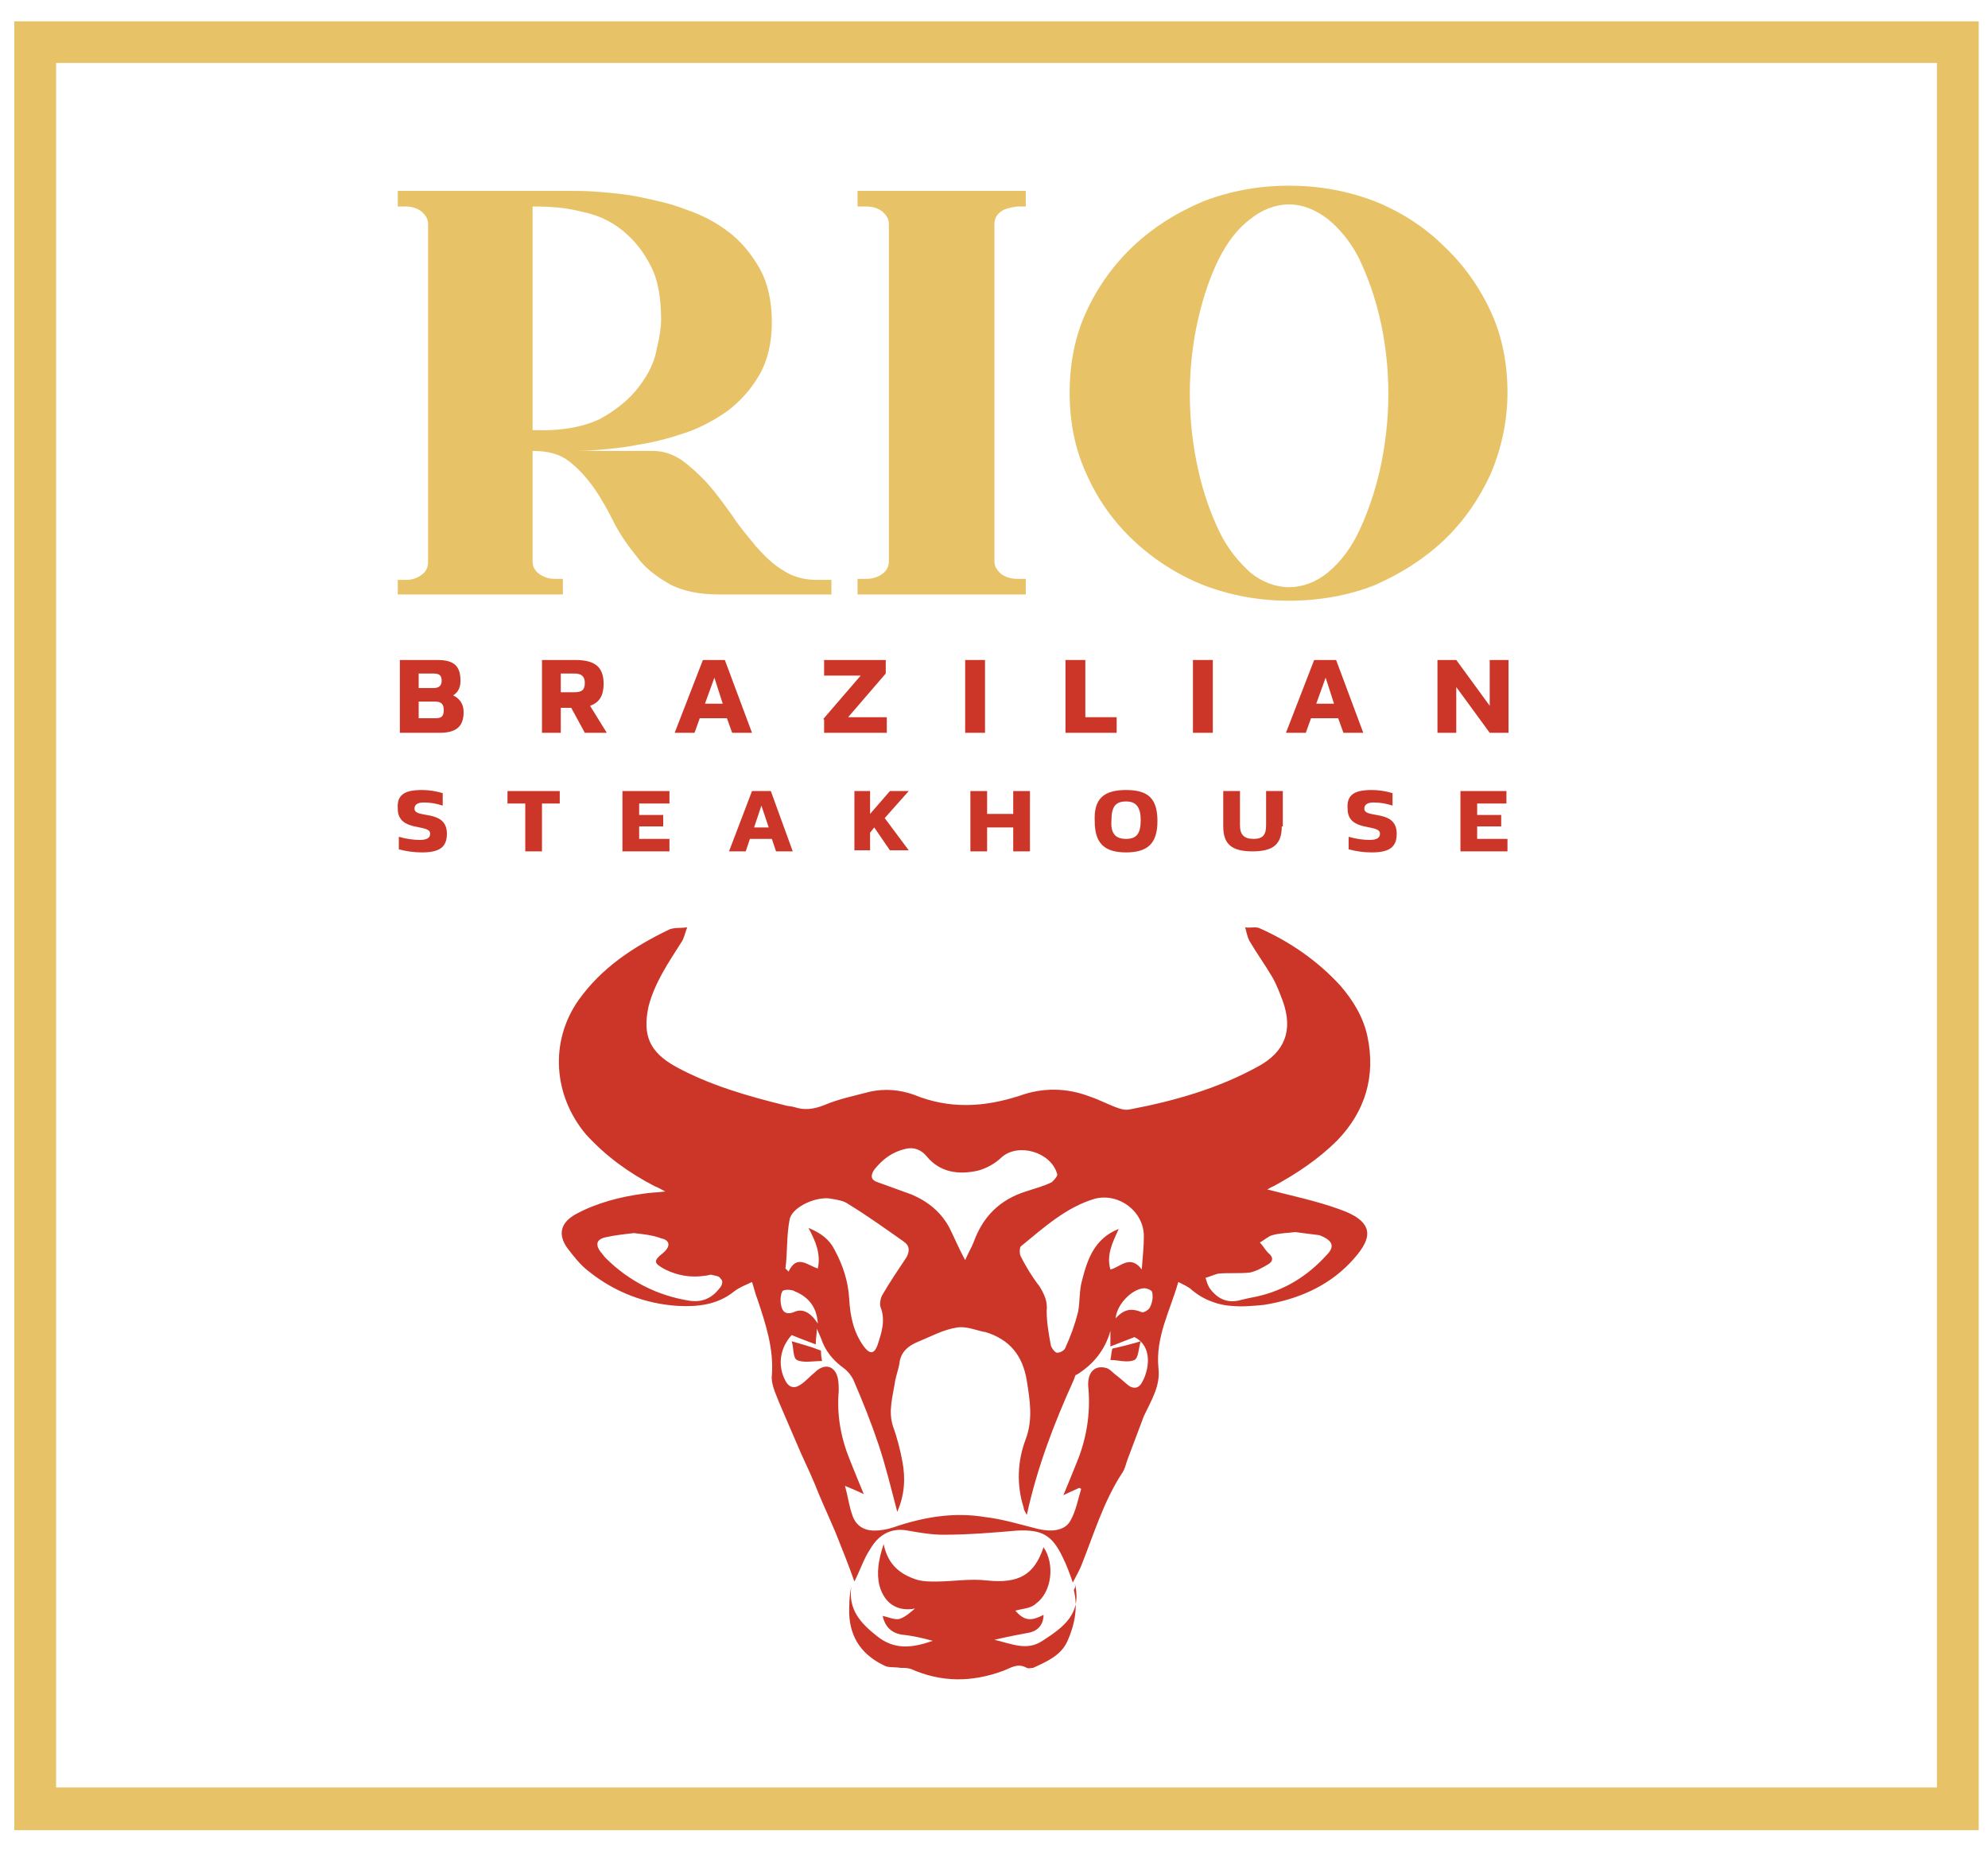 <svg width="198" height="185" viewBox="0 0 198 185" fill="none" xmlns="http://www.w3.org/2000/svg">
<path d="M133.385 120.404C131.096 119.575 128.598 119.058 126.204 118.436C126.308 118.436 126.517 118.229 126.829 118.125C129.118 116.883 131.304 115.433 133.177 113.568C135.987 110.668 137.028 107.147 136.195 103.211C135.779 101.243 134.738 99.586 133.489 98.136C131.2 95.651 128.494 93.786 125.476 92.44C125.06 92.233 124.539 92.44 124.019 92.336C124.123 92.751 124.227 93.269 124.435 93.683C125.164 94.926 125.996 96.065 126.725 97.308C127.141 98.033 127.453 98.861 127.765 99.69C128.806 102.59 127.974 104.765 125.268 106.215C121.313 108.39 116.942 109.633 112.571 110.461C112.155 110.565 111.739 110.461 111.426 110.358C110.49 110.047 109.553 109.529 108.616 109.218C106.223 108.286 103.829 108.286 101.54 109.115C98.001 110.254 94.567 110.461 91.029 109.011C89.572 108.493 88.115 108.39 86.658 108.701C85.097 109.115 83.536 109.426 82.079 110.047C81.038 110.461 80.101 110.565 79.165 110.254C78.853 110.151 78.436 110.151 78.124 110.047C74.377 109.115 70.735 108.079 67.301 106.215C64.699 104.765 63.971 103.108 64.595 100.208C65.219 97.826 66.572 95.858 67.821 93.89C68.133 93.476 68.237 92.854 68.445 92.336C67.821 92.44 67.197 92.336 66.676 92.544C63.034 94.304 59.912 96.376 57.622 99.586C54.708 103.729 55.124 109.115 58.351 112.947C60.328 115.122 62.618 116.779 65.219 118.125C65.531 118.229 65.844 118.436 66.26 118.643C65.427 118.747 64.803 118.747 64.179 118.85C61.785 119.161 59.391 119.783 57.31 120.922C55.853 121.75 55.541 122.89 56.477 124.236C57.102 125.065 57.83 125.997 58.663 126.618C61.265 128.69 64.283 129.829 67.509 130.036C69.486 130.14 71.463 129.933 73.129 128.586C73.649 128.172 74.273 127.965 74.898 127.654C75.106 128.275 75.21 128.793 75.418 129.311C76.251 131.797 77.083 134.282 76.875 136.975C76.771 137.804 77.291 138.84 77.604 139.668C78.332 141.325 79.061 143.086 79.789 144.743C80.413 146.09 81.038 147.436 81.558 148.782C82.079 150.025 82.703 151.372 83.223 152.614C83.848 154.168 84.472 155.722 85.097 157.482C85.721 156.239 86.033 155.204 86.658 154.272C87.49 152.822 88.739 152.097 90.404 152.407C91.549 152.614 92.798 152.822 93.943 152.822C96.44 152.822 98.938 152.614 101.332 152.407C103.725 152.304 104.766 152.822 105.807 154.997C106.223 155.825 106.535 156.654 106.847 157.586C107.16 156.964 107.472 156.447 107.68 155.929C108.929 152.822 109.865 149.611 111.739 146.711C112.051 146.297 112.155 145.675 112.363 145.157C112.883 143.811 113.404 142.361 113.924 141.015C114.653 139.461 115.589 138.011 115.381 136.25C115.069 133.143 116.526 130.554 117.358 127.654C117.775 127.861 118.191 128.068 118.503 128.275C119.648 129.311 121.105 129.933 122.666 130.036C123.707 130.14 124.851 130.036 125.892 129.933C129.118 129.415 132.136 128.172 134.426 125.79C136.611 123.511 137.236 121.75 133.385 120.404ZM71.672 128.275C70.943 129.208 70.007 129.725 68.654 129.518C65.427 129 62.618 127.55 60.328 125.272C60.12 125.065 60.016 124.858 59.808 124.65C59.287 123.925 59.391 123.408 60.328 123.2C61.265 122.993 62.201 122.89 63.138 122.786C64.075 122.89 65.011 122.993 65.844 123.304C66.78 123.511 66.78 124.133 66.052 124.754C65.011 125.583 65.115 125.79 66.26 126.411C67.509 127.033 68.862 127.24 70.215 127.033C70.423 127.033 70.631 126.929 70.839 126.929C71.151 127.033 71.672 127.033 71.776 127.343C72.088 127.55 71.88 128.068 71.672 128.275ZM109.033 119.368C111.426 118.747 113.924 120.611 113.924 123.097C113.924 124.133 113.82 125.065 113.716 126.411C112.571 124.858 111.53 126.204 110.594 126.411C110.178 124.961 110.802 123.718 111.426 122.372C109.033 123.304 108.304 125.375 107.784 127.447C107.472 128.483 107.576 129.622 107.368 130.658C107.055 131.9 106.639 133.04 106.119 134.179C106.015 134.49 105.598 134.697 105.286 134.697C105.078 134.697 104.766 134.283 104.662 133.972C104.454 132.833 104.246 131.693 104.246 130.554C104.35 129.622 104.037 128.897 103.517 128.068C102.789 127.136 102.164 126.1 101.644 125.065C101.54 124.858 101.54 124.34 101.644 124.133C104.037 122.165 106.223 120.197 109.033 119.368ZM87.074 116.468C87.907 115.433 88.843 114.708 90.196 114.397C91.029 114.19 91.757 114.501 92.278 115.122C93.63 116.779 95.504 116.986 97.377 116.572C98.21 116.365 99.146 115.847 99.77 115.226C101.436 113.776 104.662 114.708 105.286 116.883C105.39 117.09 104.974 117.504 104.766 117.711C103.933 118.125 103.101 118.333 102.164 118.643C99.562 119.472 97.897 121.129 96.961 123.718C96.752 124.236 96.44 124.754 96.128 125.479C95.504 124.34 95.087 123.304 94.567 122.268C93.734 120.715 92.486 119.679 90.82 118.954C89.676 118.54 88.531 118.125 87.386 117.711C86.762 117.504 86.658 117.09 87.074 116.468ZM78.644 121.44C78.853 120.197 81.35 119.058 82.807 119.368C83.432 119.472 84.056 119.575 84.472 119.886C86.346 121.025 88.219 122.372 89.988 123.615C90.612 124.029 90.612 124.547 90.3 125.168C89.468 126.411 88.635 127.654 87.907 128.897C87.698 129.208 87.594 129.829 87.698 130.14C88.219 131.486 87.802 132.729 87.386 133.972C87.074 134.8 86.658 134.904 86.033 134.075C84.993 132.625 84.68 131.072 84.576 129.311C84.472 127.55 83.952 125.997 83.119 124.443C82.599 123.408 81.766 122.786 80.518 122.268C81.246 123.615 81.766 124.858 81.454 126.308C80.413 125.997 79.373 124.858 78.54 126.618C78.436 126.515 78.332 126.411 78.228 126.308C78.436 124.754 78.332 122.993 78.644 121.44ZM77.812 130.036C77.708 129.622 77.708 129 77.916 128.586C78.02 128.379 78.853 128.379 79.165 128.586C80.413 129.104 81.35 130.036 81.454 131.797C80.726 130.658 79.893 130.243 79.061 130.658C78.228 130.968 77.916 130.554 77.812 130.036ZM113.716 137.7C113.404 138.218 112.987 138.322 112.467 138.011C112.051 137.7 111.635 137.286 111.218 136.975C110.906 136.768 110.698 136.457 110.282 136.25C109.033 135.836 108.2 136.665 108.408 138.322C108.616 140.807 108.2 143.293 107.264 145.572C106.847 146.607 106.431 147.643 105.911 148.886C106.535 148.575 107.055 148.368 107.472 148.161C107.576 148.161 107.68 148.265 107.68 148.265C107.368 149.3 107.16 150.44 106.639 151.372C106.119 152.407 104.766 152.614 103.205 152.2C101.54 151.786 99.875 151.268 98.105 151.061C94.983 150.543 91.965 151.061 88.947 152.097C88.323 152.304 87.698 152.407 87.074 152.407C86.033 152.407 85.201 151.889 84.888 150.854C84.576 150.025 84.472 149.093 84.16 147.954C84.888 148.265 85.409 148.472 86.033 148.782C85.513 147.54 85.097 146.504 84.68 145.468C83.744 143.19 83.328 140.911 83.536 138.529C83.536 138.115 83.536 137.597 83.432 137.182C83.119 135.94 82.079 135.732 81.142 136.665C80.622 137.079 80.205 137.597 79.685 137.907C79.061 138.322 78.54 138.115 78.228 137.493C77.395 135.94 77.708 134.179 78.853 132.936C79.581 133.247 80.413 133.558 81.246 133.868C81.246 133.247 81.35 132.936 81.35 132.315C81.558 132.729 81.662 133.04 81.766 133.247C82.183 134.49 82.911 135.422 84.056 136.25C84.472 136.561 84.784 136.975 84.993 137.39C85.929 139.565 86.762 141.636 87.49 143.811C88.219 145.986 88.739 148.161 89.364 150.543C90.092 148.886 90.196 147.229 89.884 145.572C89.676 144.432 89.364 143.19 88.947 142.05C88.427 140.497 88.947 138.943 89.155 137.493C89.26 136.975 89.468 136.354 89.572 135.836C89.676 134.593 90.508 133.972 91.549 133.558C92.798 133.04 93.943 132.418 95.192 132.211C96.128 132.004 97.065 132.418 98.001 132.625H98.105C100.499 133.35 101.852 134.904 102.268 137.493C102.58 139.461 102.893 141.325 102.164 143.293C101.332 145.468 101.228 147.85 101.956 150.129C101.956 150.336 102.06 150.44 102.268 150.854C103.309 146.09 104.974 141.74 106.951 137.39C107.055 137.182 107.055 136.872 107.264 136.872C108.929 135.836 110.073 134.386 110.594 132.522V134.075C111.426 133.765 112.155 133.454 112.987 133.143C114.861 134.075 114.444 136.457 113.716 137.7ZM114.548 130.14C114.444 130.45 113.82 130.761 113.716 130.658C112.675 130.243 111.947 130.347 111.114 131.279C111.218 129.933 112.675 128.379 113.924 128.275C114.236 128.275 114.757 128.483 114.757 128.69C114.861 129.208 114.757 129.725 114.548 130.14ZM132.136 124.961C130.263 127.033 127.974 128.483 125.164 129.104C124.643 129.208 124.123 129.311 123.707 129.415C122.354 129.829 121.313 129.415 120.48 128.275C120.272 127.965 120.168 127.55 120.064 127.24C120.48 127.136 120.897 126.929 121.313 126.825C122.354 126.722 123.394 126.825 124.435 126.722C125.06 126.618 125.788 126.204 126.308 125.893C126.829 125.583 126.829 125.168 126.308 124.754C125.996 124.443 125.788 124.029 125.476 123.718C125.892 123.511 126.308 123.097 126.725 122.993C127.453 122.786 128.182 122.786 129.014 122.683C129.743 122.786 130.575 122.89 131.408 122.993C132.761 123.511 132.969 124.133 132.136 124.961Z" fill="#CC3628"/>
<path d="M107.056 157.689C107.784 160.693 105.911 162.039 103.829 163.386C102.268 164.421 100.811 163.696 99.042 163.282C100.395 162.971 101.436 162.764 102.581 162.557C103.413 162.35 103.933 161.729 103.933 160.796C102.581 161.521 101.956 161.314 101.124 160.382C101.852 160.175 102.685 160.175 103.205 159.657C104.766 158.518 105.078 155.722 103.933 154.064C102.997 156.861 101.436 157.689 98.314 157.379C96.648 157.171 94.879 157.482 93.214 157.482C92.59 157.482 91.861 157.482 91.237 157.275C89.676 156.757 88.427 155.825 88.011 153.754C87.49 155.307 87.282 156.654 87.594 157.896C88.115 159.761 89.468 160.486 91.133 160.175C90.612 160.589 90.196 161.004 89.572 161.211C89.051 161.314 88.427 161.004 87.907 160.9C88.115 161.832 88.635 162.557 89.78 162.764C90.821 162.868 91.757 163.075 92.902 163.386C90.821 164.111 89.051 164.318 87.282 162.868C85.721 161.625 84.472 160.279 84.785 158C84.576 158.932 84.576 159.864 84.576 160.693C84.68 163.179 85.929 164.836 88.115 165.871C88.531 166.079 89.156 165.975 89.676 166.079C89.988 166.079 90.404 166.079 90.716 166.182C93.735 167.529 96.753 167.529 99.875 166.389C100.707 166.079 101.332 165.561 102.268 166.079C102.476 166.182 102.685 166.079 102.893 166.079C104.246 165.457 105.703 164.836 106.327 163.386C107.056 161.729 107.368 160.071 106.951 158.311C107.16 158 107.056 157.896 107.056 157.689Z" fill="#CC3628"/>
<path d="M78.853 133.558C79.061 134.179 78.957 135.215 79.373 135.422C79.997 135.733 80.934 135.525 81.871 135.525C81.766 135.008 81.766 134.593 81.766 134.49C80.726 134.075 79.893 133.868 78.853 133.558Z" fill="#CC3628"/>
<path d="M110.594 135.422C111.426 135.422 112.259 135.733 112.987 135.422C113.404 135.215 113.404 134.179 113.612 133.558C112.571 133.868 111.739 134.075 110.802 134.283C110.698 134.49 110.698 134.904 110.594 135.422Z" fill="#CC3628"/>
<path d="M192.913 177.989H5.587V6.269H192.913V177.989ZM196.972 2.126H192.809H5.587H1.424V6.269V178.093V182.236H5.587H192.913H197.076V178.093V6.269V2.126H196.972Z" fill="#E8C266"/>
<path d="M56.165 59.194H39.618V57.744H40.451C41.075 57.744 41.596 57.537 42.012 57.226C42.428 56.915 42.636 56.501 42.636 55.983V22.323C42.636 21.805 42.428 21.494 42.012 21.08C41.596 20.769 41.075 20.562 40.451 20.562H39.618V19.009H50.545H56.269H56.894C57.518 19.009 58.455 19.009 59.704 19.112C60.953 19.216 62.305 19.319 63.762 19.63C65.219 19.941 66.78 20.251 68.341 20.873C69.903 21.391 71.255 22.116 72.504 23.048C73.753 23.98 74.794 25.223 75.626 26.673C76.459 28.123 76.875 29.987 76.875 32.058C76.875 34.13 76.459 35.891 75.626 37.34C74.794 38.791 73.649 40.033 72.4 40.965C71.047 41.898 69.694 42.623 68.133 43.141C66.572 43.658 65.011 44.073 63.554 44.28C62.097 44.59 60.744 44.694 59.6 44.798C58.455 44.901 57.622 44.901 56.998 44.901H65.011C66.052 44.901 66.989 45.212 67.925 45.833C68.758 46.455 69.694 47.283 70.527 48.215C71.359 49.148 72.088 50.183 72.921 51.323C73.649 52.462 74.482 53.394 75.314 54.43C76.147 55.362 76.979 56.19 78.02 56.812C78.957 57.433 80.101 57.744 81.35 57.744H82.807V59.194H71.672C69.694 59.194 68.029 58.883 66.676 58.158C65.427 57.433 64.283 56.605 63.45 55.465C62.618 54.43 61.785 53.29 61.161 52.048C60.536 50.805 59.912 49.665 59.183 48.63C58.455 47.594 57.622 46.662 56.686 45.937C55.749 45.212 54.604 44.901 53.043 44.901V55.88C53.043 56.398 53.251 56.812 53.668 57.123C54.084 57.433 54.604 57.64 55.229 57.64H56.061V59.194H56.165ZM53.147 42.83C55.853 42.933 58.143 42.519 59.808 41.691C61.473 40.758 62.722 39.723 63.658 38.48C64.595 37.237 65.219 35.994 65.427 34.648C65.74 33.405 65.844 32.473 65.844 31.851C65.844 29.676 65.532 27.812 64.803 26.466C64.075 25.016 63.138 23.876 61.993 22.944C60.848 22.012 59.495 21.391 57.934 21.08C56.373 20.666 54.812 20.562 53.147 20.562H53.043V42.83H53.147Z" fill="#E8C266"/>
<path d="M99.666 21.08C99.25 21.391 99.042 21.805 99.042 22.323V55.88C99.042 56.398 99.25 56.708 99.666 57.123C100.083 57.433 100.603 57.64 101.332 57.64H102.164V59.194H85.409V57.64H86.346C86.97 57.64 87.49 57.433 87.907 57.123C88.323 56.812 88.531 56.398 88.531 55.88V22.323C88.531 21.805 88.323 21.494 87.907 21.08C87.49 20.769 86.97 20.562 86.346 20.562H85.409V19.009H102.164V20.562H101.332C100.603 20.666 100.083 20.769 99.666 21.08Z" fill="#E8C266"/>
<path d="M128.39 18.491C131.408 18.491 134.218 19.009 136.924 20.044C139.525 21.08 141.919 22.634 143.792 24.498C145.77 26.362 147.331 28.537 148.475 31.023C149.62 33.508 150.14 36.201 150.14 39.101C150.14 42.001 149.516 44.694 148.475 47.18C147.331 49.666 145.77 51.944 143.792 53.808C141.815 55.673 139.525 57.123 136.924 58.262C134.322 59.297 131.408 59.815 128.39 59.815C125.372 59.815 122.562 59.297 119.856 58.262C117.254 57.226 114.861 55.673 112.883 53.808C110.906 51.944 109.345 49.769 108.2 47.18C107.056 44.694 106.535 42.001 106.535 39.101C106.535 36.201 107.056 33.508 108.2 31.023C109.345 28.537 110.906 26.362 112.883 24.498C114.861 22.634 117.15 21.184 119.856 20.044C122.562 19.009 125.372 18.491 128.39 18.491ZM128.39 58.469C129.743 58.469 131.096 57.951 132.24 57.019C133.489 55.983 134.53 54.637 135.363 52.876C136.195 51.115 136.924 49.044 137.444 46.766C137.964 44.383 138.277 41.898 138.277 39.205C138.277 36.512 137.964 34.026 137.444 31.748C136.924 29.469 136.195 27.501 135.363 25.741C134.53 24.084 133.385 22.737 132.24 21.805C130.992 20.873 129.743 20.355 128.39 20.355C127.037 20.355 125.684 20.873 124.539 21.805C123.29 22.737 122.25 24.084 121.417 25.741C120.585 27.398 119.856 29.469 119.336 31.748C118.815 34.026 118.503 36.512 118.503 39.205C118.503 41.898 118.815 44.487 119.336 46.766C119.856 49.148 120.585 51.115 121.417 52.876C122.25 54.637 123.395 55.983 124.539 57.019C125.684 57.951 127.037 58.469 128.39 58.469Z" fill="#E8C266"/>
<path d="M39.826 65.719H43.573C45.238 65.719 45.862 66.34 45.862 67.79C45.862 68.412 45.654 68.929 45.134 69.24C45.758 69.551 46.175 70.069 46.175 70.897C46.175 72.347 45.446 72.969 43.781 72.969H39.826V65.719ZM41.7 68.515H43.157C43.677 68.515 43.989 68.308 43.989 67.79C43.989 67.272 43.781 67.065 43.157 67.065H41.7V68.515ZM41.7 71.519H43.365C43.989 71.519 44.197 71.312 44.197 70.69C44.197 70.172 43.989 69.862 43.365 69.862H41.7V71.519Z" fill="#CC3628"/>
<path d="M53.876 65.719H57.31C59.287 65.719 60.12 66.444 60.12 68.101C60.12 69.24 59.704 69.965 58.767 70.276L60.432 72.969H58.247L56.894 70.483H55.853V72.969H53.98V65.719H53.876ZM55.853 68.929H57.206C57.934 68.929 58.247 68.722 58.247 67.997C58.247 67.376 57.934 67.065 57.206 67.065H55.853V68.929Z" fill="#CC3628"/>
<path d="M70.007 65.719H72.192L74.898 72.969H72.921L72.4 71.519H69.694L69.174 72.969H67.197L70.007 65.719ZM70.215 70.069H71.984L71.151 67.479L70.215 70.069Z" fill="#CC3628"/>
<path d="M81.975 71.622L85.721 67.272H82.079V65.719H88.219V67.065L84.472 71.415H88.323V72.969H82.079V71.622H81.975Z" fill="#CC3628"/>
<path d="M96.128 65.719H98.106V72.969H96.128V65.719Z" fill="#CC3628"/>
<path d="M106.119 65.719H108.096V71.415H111.218V72.969H106.119V65.719Z" fill="#CC3628"/>
<path d="M118.815 65.719H120.793V72.969H118.815V65.719Z" fill="#CC3628"/>
<path d="M130.888 65.719H133.073L135.779 72.969H133.801L133.281 71.519H130.575L130.055 72.969H128.078L130.888 65.719ZM131.096 70.069H132.865L132.032 67.479L131.096 70.069Z" fill="#CC3628"/>
<path d="M143.168 65.719H145.041L148.371 70.276V65.719H150.244V72.969H148.371L145.041 68.412V72.969H143.168V65.719Z" fill="#CC3628"/>
<path d="M42.012 78.665C42.74 78.665 43.365 78.769 44.093 78.976V80.219C43.469 80.011 42.844 79.908 42.22 79.908C41.595 79.908 41.283 80.115 41.283 80.529C41.283 81.565 44.509 80.529 44.509 83.015C44.509 84.361 43.781 84.879 42.012 84.879C41.283 84.879 40.451 84.776 39.722 84.569V83.326C40.451 83.533 41.179 83.636 41.804 83.636C42.532 83.636 42.844 83.429 42.844 83.015C42.844 81.979 39.618 82.911 39.618 80.529C39.514 79.183 40.242 78.665 42.012 78.665Z" fill="#CC3628"/>
<path d="M52.315 80.011H50.545V78.769H55.749V80.011H53.98V84.776H52.315V80.011Z" fill="#CC3628"/>
<path d="M62.097 78.769H66.676V80.011H63.658V81.151H66.052V82.29H63.658V83.533H66.676V84.776H61.993V78.769H62.097Z" fill="#CC3628"/>
<path d="M74.898 78.769H76.771L78.957 84.776H77.291L76.875 83.533H74.69L74.273 84.776H72.608L74.898 78.769ZM75.106 82.394H76.563L75.834 80.219L75.106 82.394Z" fill="#CC3628"/>
<path d="M85.097 78.769H86.658V81.047L88.635 78.769H90.508L88.115 81.461L90.508 84.672H88.635L87.074 82.394L86.658 82.911V84.672H85.097V78.769Z" fill="#CC3628"/>
<path d="M96.648 78.769H98.314V81.047H100.915V78.769H102.58V84.776H100.915V82.394H98.314V84.776H96.648V78.769Z" fill="#CC3628"/>
<path d="M112.155 78.665C114.444 78.665 115.277 79.597 115.277 81.772C115.277 83.947 114.34 84.879 112.155 84.879C109.969 84.879 109.033 83.947 109.033 81.772C108.929 79.597 109.865 78.665 112.155 78.665ZM112.155 83.533C113.196 83.533 113.612 83.015 113.612 81.669C113.612 80.426 113.196 79.804 112.155 79.804C111.114 79.804 110.698 80.322 110.698 81.669C110.594 83.015 111.114 83.533 112.155 83.533Z" fill="#CC3628"/>
<path d="M127.661 82.29C127.661 84.051 126.829 84.776 124.747 84.776C122.666 84.776 121.833 84.051 121.833 82.29V78.769H123.498V82.186C123.498 83.118 123.915 83.533 124.851 83.533C125.788 83.533 126.1 83.118 126.1 82.186V78.769H127.765V82.29H127.661Z" fill="#CC3628"/>
<path d="M136.611 78.665C137.34 78.665 137.964 78.769 138.693 78.976V80.219C138.068 80.011 137.444 79.908 136.819 79.908C136.195 79.908 135.883 80.115 135.883 80.529C135.883 81.565 139.109 80.529 139.109 83.015C139.109 84.361 138.381 84.879 136.611 84.879C135.883 84.879 135.05 84.776 134.322 84.569V83.326C135.05 83.533 135.779 83.636 136.403 83.636C137.132 83.636 137.444 83.429 137.444 83.015C137.444 81.979 134.218 82.911 134.218 80.529C134.114 79.183 134.842 78.665 136.611 78.665Z" fill="#CC3628"/>
<path d="M145.457 78.769H150.036V80.011H147.122V81.151H149.516V82.29H147.122V83.533H150.14V84.776H145.457V78.769Z" fill="#CC3628"/>
</svg>
